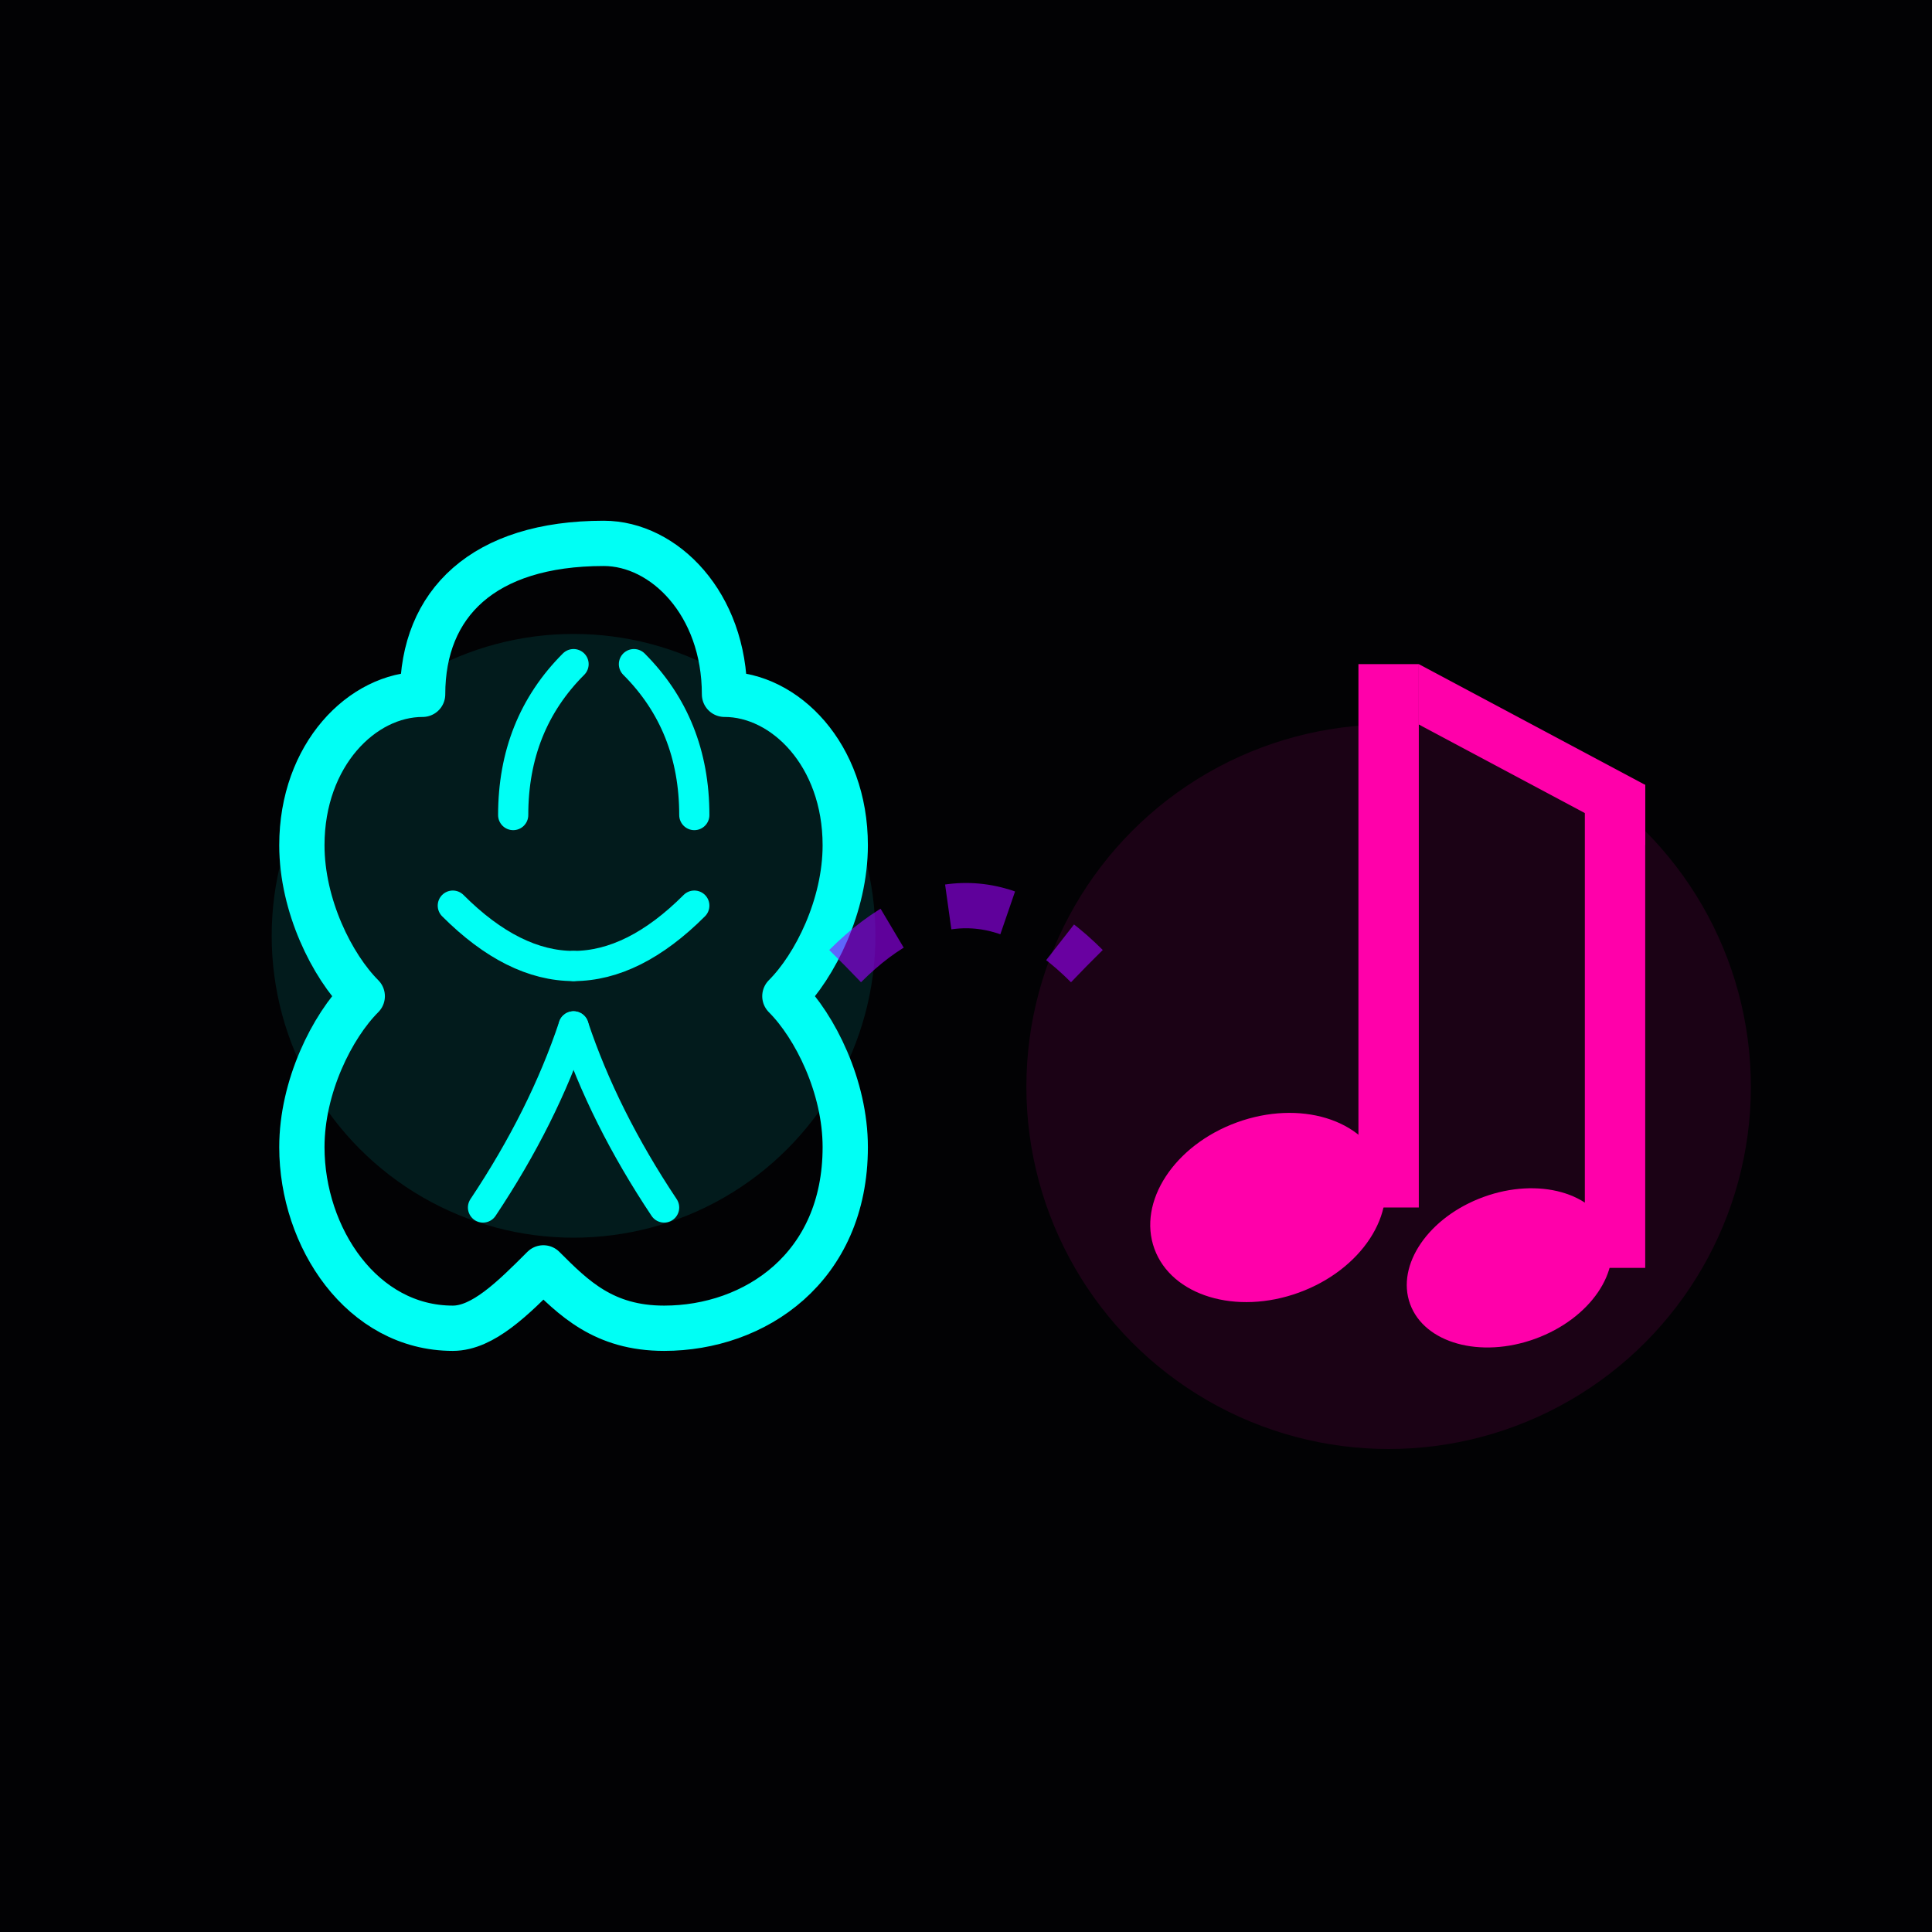<svg xmlns="http://www.w3.org/2000/svg" viewBox="0 0 64 64" fill="none">
  <rect width="64" height="64" fill="#020204"/>
  
  <!-- Brain icon (left side) -->
  <g transform="translate(8, 16)">
    <!-- Brain outline with simplified lobes -->
    <path d="M12 2 C8 2 6 4 6 7 C4 7 2 9 2 12 C2 14 3 16 4 17 C3 18 2 20 2 22 C2 25 4 28 7 28 C8 28 9 27 10 26 C11 27 12 28 14 28 C17 28 20 26 20 22 C20 20 19 18 18 17 C19 16 20 14 20 12 C20 9 18 7 16 7 C16 4 14 2 12 2 Z" 
          fill="none" stroke="#00fff5" stroke-width="1.5" stroke-linejoin="round"/>
    
    <!-- Brain details -->
    <path d="M11 6 Q9 8 9 11" stroke="#00fff5" stroke-width="1" fill="none" stroke-linecap="round"/>
    <path d="M13 6 Q15 8 15 11" stroke="#00fff5" stroke-width="1" fill="none" stroke-linecap="round"/>
    <path d="M7 14 Q9 16 11 16" stroke="#00fff5" stroke-width="1" fill="none" stroke-linecap="round"/>
    <path d="M15 14 Q13 16 11 16" stroke="#00fff5" stroke-width="1" fill="none" stroke-linecap="round"/>
    <path d="M11 18 Q10 21 8 24" stroke="#00fff5" stroke-width="1" fill="none" stroke-linecap="round"/>
    <path d="M11 18 Q12 21 14 24" stroke="#00fff5" stroke-width="1" fill="none" stroke-linecap="round"/>
    
    <!-- Glow effect -->
    <circle cx="11" cy="15" r="10" fill="#00fff5" opacity="0.1"/>
  </g>
  
  <!-- Music note (right side) -->
  <g transform="translate(36, 16)">
    <!-- Quarter note -->
    <ellipse cx="6" cy="24" rx="4" ry="3" fill="#ff00aa" transform="rotate(-20 6 24)"/>
    <rect x="9" y="6" width="2" height="18" fill="#ff00aa"/>
    
    <!-- Eighth note -->
    <ellipse cx="14" cy="26" rx="3.5" ry="2.5" fill="#ff00aa" transform="rotate(-20 14 26)"/>
    <rect x="16.5" y="10" width="2" height="16" fill="#ff00aa"/>
    
    <!-- Beam connecting notes -->
    <path d="M11 6 L18.5 10 L18.5 12 L11 8 Z" fill="#ff00aa"/>
    
    <!-- Glow effect -->
    <circle cx="10" cy="20" r="12" fill="#ff00aa" opacity="0.1"/>
  </g>
  
  <!-- Connecting arc (symbolizing AI connection) -->
  <path d="M28 32 Q32 28 36 32" stroke="#9d00ff" stroke-width="1.5" fill="none" stroke-dasharray="2,2" opacity="0.6"/>
</svg>


